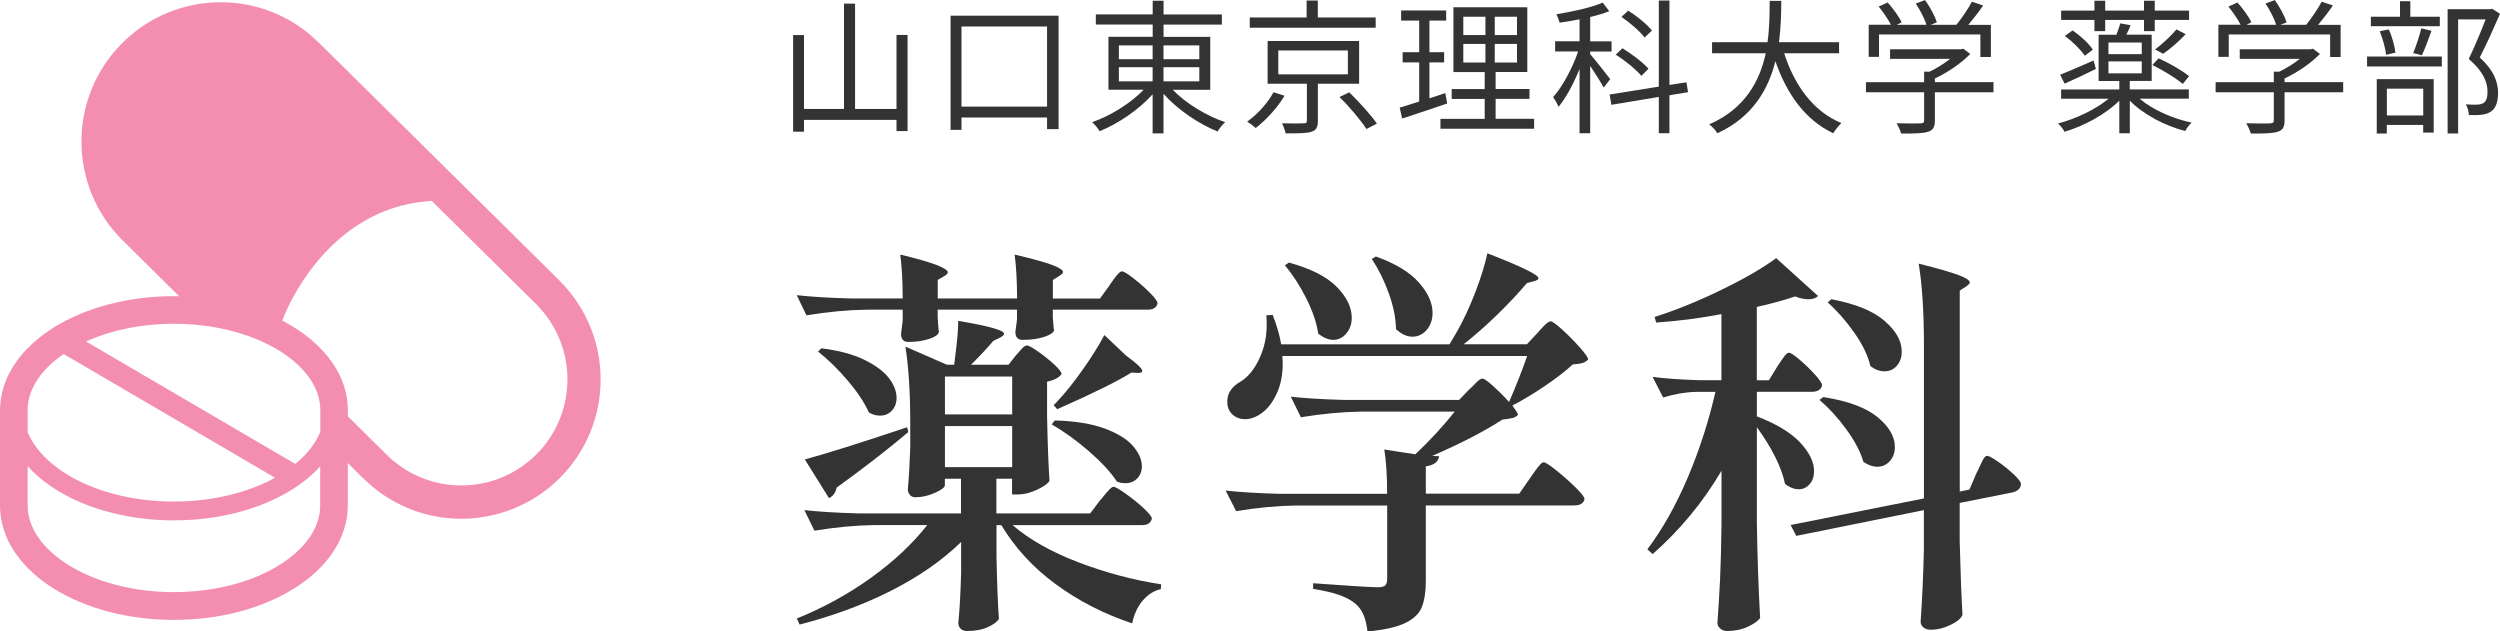 <?xml version="1.0" encoding="UTF-8"?><svg id="_レイヤー_2" xmlns="http://www.w3.org/2000/svg" viewBox="0 0 400 101.02"><defs><style>.cls-1{fill:#f48eb1;}.cls-2{fill:#333;}</style></defs><g id="_メニュー"><g><g><g><path class="cls-2" d="m177.54,45.61c.17-.26.41-.59.71-1,.3-.41.55-.71.74-.9.19-.19.38-.29.55-.29.26,0,.86.37,1.8,1.1.94.73,1.83,1.5,2.64,2.32.82.82,1.22,1.38,1.22,1.68-.13.69-.67,1.03-1.61,1.03h-15.14v1.22c.04.47.08.89.1,1.26.02.37.05.63.1.81-.09.39-.61.74-1.58,1.06s-2.12.48-3.45.48c-.77,0-1.16-.43-1.16-1.29l.26-1.93v-1.61h-12.69v1.29c.04.52.07.98.1,1.39.02.41.05.7.1.87-.09.43-.61.81-1.58,1.13-.97.32-2.07.48-3.32.48-.77,0-1.16-.43-1.16-1.29,0-.09.09-.79.26-2.13v-1.74h-5.73c-3.05.04-6.27.34-9.67.9l-1.55-3.22c2.36.26,5.22.43,8.57.52h8.38c0-2.71-.13-5.05-.39-7.02,2.83.69,4.81,1.26,5.93,1.71,1.12.45,1.68.83,1.68,1.13,0,.17-.17.37-.52.58l-1.09.64v2.96h12.69c0-2.71-.13-5.05-.39-7.02,2.92.69,4.94,1.25,6.06,1.68,1.12.43,1.68.8,1.68,1.1,0,.17-.17.37-.52.58l-1.1.71v2.96h7.54l1.55-2.13Zm-1.48,34.41c.22-.26.45-.55.71-.87.26-.32.52-.61.77-.87s.47-.39.64-.39c.26,0,.9.37,1.93,1.1,1.03.73,1.99,1.5,2.87,2.32.88.82,1.32,1.38,1.32,1.68-.17.69-.71,1.03-1.61,1.03h-20.68c2.71,2.32,6.23,4.31,10.57,5.96,4.34,1.65,8.74,2.83,13.21,3.51l-.06.77c-1.12.26-2.08.87-2.9,1.84-.82.97-1.38,2.18-1.68,3.64-4.51-1.5-8.58-3.59-12.21-6.25-3.63-2.66-6.54-5.82-8.73-9.47h-.77v5.15c.09,4.21.21,7.5.39,9.86-.3.47-.9.91-1.8,1.32-.9.41-2,.61-3.29.61-.47,0-.83-.13-1.06-.39-.24-.26-.35-.56-.35-.9.21-2.02.36-4.75.45-8.18v-4.77c-3.05,2.96-6.79,5.56-11.21,7.8-4.42,2.23-9.3,4.04-14.63,5.41l-.45-.97c4.25-1.72,8.19-3.88,11.82-6.48,3.63-2.6,6.65-5.42,9.05-8.47h-8.38c-3.05.04-6.27.34-9.67.9l-1.61-3.29c2.36.26,5.22.43,8.57.52h16.49v-5.54h-2.58v1.03c0,.34-.53.75-1.58,1.22-1.05.47-2.09.71-3.13.71-.39,0-.69-.13-.9-.39-.22-.26-.32-.56-.32-.9.17-1.76.3-3.97.39-6.64v-3.99c0-4.85-.26-8.91-.77-12.18l6.64,2.9h1.16c.04-.34.16-1.31.35-2.9.19-1.59.29-2.96.29-4.12,4.9.82,7.34,1.5,7.34,2.06,0,.17-.19.37-.58.58l-1.16.58c-.82.99-2,2.26-3.54,3.8h5.99l1.22-1.55c.17-.17.44-.47.8-.9.37-.43.68-.64.93-.64s.85.32,1.77.97c.92.64,1.78,1.33,2.58,2.06.79.73,1.19,1.25,1.19,1.55-.39.56-1.16.97-2.32,1.22v5.41c.09,4.42.21,7.9.39,10.44-.22.43-.87.9-1.96,1.42-1.1.52-2.12.77-3.06.77h-.97v-2.51h-2.51v5.54h15.01l1.61-2.13Zm-47.29-6.51c3.35-.9,8.81-2.62,16.37-5.15l.19.77c-3.14,2.66-6.96,5.63-11.47,8.89-.17.82-.58,1.38-1.22,1.68l-3.87-6.19Zm2.64-17.78c2.79.34,5.09.96,6.89,1.84,1.8.88,3.11,1.86,3.93,2.93.82,1.07,1.22,2.13,1.22,3.16,0,.82-.25,1.49-.74,2.03-.49.54-1.13.81-1.9.81-.64,0-1.25-.17-1.8-.52-.69-1.55-1.8-3.23-3.35-5.06-1.55-1.83-3.14-3.38-4.77-4.67l.52-.52Zm30.54,10.57v-6.06h-10.76v6.06h10.76Zm0,1.87h-10.76v6.57h10.76v-6.57Zm6.83-.9c3.22.09,5.87.52,7.96,1.29,2.08.77,3.6,1.71,4.54,2.8.94,1.1,1.42,2.18,1.42,3.25,0,.77-.25,1.42-.74,1.93-.49.52-1.13.77-1.9.77-.52,0-.97-.09-1.35-.26-1.03-1.55-2.55-3.18-4.54-4.9-2-1.72-3.96-3.14-5.9-4.25l.52-.64Zm11.4-10.37c1.72,1.25,2.58,2.06,2.58,2.45,0,.22-.22.32-.64.32l-1.1-.06c-2.1,1.33-6.06,3.29-11.86,5.86l-.58-.64.39-.39c1.42-1.5,2.85-3.28,4.28-5.32,1.44-2.04,2.59-3.88,3.45-5.51l3.48,3.29Z"/><path class="cls-2" d="m253.19,58.08c-.34.11-.86.18-1.55.23-1.16,1.07-2.66,2.23-4.51,3.48-1.85,1.25-3.57,2.28-5.15,3.09.6.82.9,1.31.9,1.48-.22.26-.51.43-.87.52-.37.09-.91.17-1.64.26-2.84,1.85-6.57,3.78-11.21,5.8l1.1.06c-.13.9-.84,1.44-2.13,1.61v4.38h14.95l1.74-2.51c.17-.26.43-.62.77-1.1.34-.47.62-.83.84-1.06.21-.24.41-.35.58-.35.26,0,.92.43,2,1.29,1.07.86,2.09,1.76,3.06,2.71.97.95,1.45,1.57,1.45,1.87-.13.69-.69,1.03-1.68,1.03h-23.71v12.11c0,1.72-.22,3.1-.64,4.16-.43,1.05-1.32,1.9-2.67,2.55s-3.36,1.1-6.02,1.35c-.13-1.07-.34-1.97-.64-2.67-.3-.71-.73-1.3-1.29-1.77-.6-.52-1.42-.97-2.45-1.35-1.03-.39-2.47-.73-4.32-1.03v-.9c5.88.43,9.34.64,10.37.64.56,0,.94-.1,1.16-.29.21-.19.32-.55.32-1.06v-11.73h-14.5c-3.05.04-6.27.34-9.67.9l-1.68-3.29c2.36.26,5.22.43,8.57.52h17.27c0-2.88-.15-5.24-.45-7.09l4.96.77c2.32-2.19,4.42-4.47,6.31-6.83h-14.95c-3.05.04-6.27.34-9.67.9l-1.61-3.29c2.36.26,5.22.43,8.57.52h18.36l1.61-1.68c.26-.21.61-.56,1.06-1.03.45-.47.81-.71,1.06-.71s.83.4,1.71,1.19c.88.8,1.73,1.64,2.55,2.55,1.07-2.45,2.04-4.9,2.9-7.35h-39.17c.17,2.19-.09,4.09-.77,5.7-.69,1.61-1.57,2.78-2.64,3.51-.86.6-1.72.9-2.58.9-.6,0-1.14-.15-1.61-.45-.47-.3-.82-.71-1.03-1.22-.13-.39-.19-.77-.19-1.16,0-1.33.73-2.41,2.19-3.22,1.16-.73,2.14-1.93,2.93-3.61.79-1.68,1.19-3.48,1.19-5.41,0-.69-.02-1.2-.06-1.55l1.03-.06c.64,1.68,1.1,3.24,1.35,4.7h26.93l1.29-2.19c1.03-1.85,1.99-3.92,2.87-6.22.88-2.3,1.51-4.35,1.9-6.15,5.45,2.11,8.18,3.44,8.18,3.99,0,.17-.22.32-.64.45l-1.22.32c-1.29,1.55-2.85,3.21-4.67,4.99-1.83,1.78-3.64,3.38-5.44,4.8h10.12l1.68-1.8c.21-.26.56-.63,1.03-1.13.47-.49.84-.74,1.09-.74s.88.45,1.87,1.35c.99.9,1.92,1.85,2.8,2.84.88.99,1.32,1.63,1.32,1.93-.26.26-.56.44-.9.55Zm-42.27-4.67c-.26-1.76-.9-3.66-1.93-5.7-1.03-2.04-2.17-3.79-3.41-5.25l.64-.45c3.48.95,6.02,2.23,7.64,3.87,1.61,1.63,2.42,3.29,2.42,4.96,0,.99-.29,1.83-.87,2.51-.58.69-1.28,1.03-2.09,1.03-.73,0-1.53-.32-2.38-.97Zm12.44-.77c-.04-1.8-.43-3.71-1.16-5.73-.73-2.02-1.63-3.84-2.71-5.48l.64-.39c3.14,1.12,5.43,2.5,6.89,4.16,1.46,1.65,2.19,3.28,2.19,4.86,0,1.07-.31,1.98-.93,2.71-.62.73-1.39,1.1-2.29,1.1s-1.78-.41-2.64-1.22Z"/><path class="cls-2" d="m284.37,58.63c.17-.26.4-.59.68-1,.28-.41.5-.71.68-.9.17-.19.34-.29.52-.29.26,0,.83.38,1.71,1.13.88.75,1.7,1.55,2.45,2.38.75.84,1.13,1.41,1.13,1.71-.17.69-.73,1.03-1.68,1.03h-8.76v3.93c3.13,1.2,5.44,2.6,6.93,4.19,1.48,1.59,2.22,3.12,2.22,4.57,0,.86-.24,1.56-.71,2.09-.47.54-1.05.81-1.74.81-.73,0-1.46-.28-2.19-.84-.56-2.66-2.06-5.69-4.51-9.09v15.4c.08,5.33.26,10.37.52,15.14-.34.47-1,.93-1.97,1.39-.97.45-2.07.68-3.32.68-.43,0-.79-.13-1.09-.39-.3-.26-.45-.56-.45-.9.17-2.36.31-4.69.42-6.99.11-2.3.18-5.23.23-8.79v-8.57c-2.96,5.03-6.64,9.47-11.02,13.34l-.84-.77c2.45-3.26,4.61-7.11,6.48-11.53,1.87-4.42,3.34-8.98,4.41-13.66h-3.09c-1.72.04-3.48.34-5.28.9l-1.68-3.29c2.06.26,4.55.43,7.47.52h3.54v-10.57c-3.35.64-6.83,1.1-10.44,1.35l-.26-.9c3.39-1.07,6.95-2.51,10.66-4.32,3.71-1.8,6.65-3.5,8.8-5.09l6.7,6.06c-.34.34-.86.52-1.55.52-.64,0-1.35-.15-2.13-.45-1.76.6-3.8,1.16-6.12,1.68v11.73h1.93l1.35-2.19Zm31.89,17.01c.13-.21.31-.59.55-1.13.24-.54.44-.93.61-1.19.17-.26.34-.39.52-.39.26,0,.84.31,1.74.93.9.62,1.74,1.3,2.51,2.03.77.73,1.16,1.25,1.16,1.55,0,.34-.13.63-.39.87-.26.24-.58.4-.97.48l-8.44,1.68v6.12c.13,5.11.28,9.04.45,11.79-.22.56-.86,1.1-1.93,1.61-1.07.52-2.1.77-3.09.77-.56,0-.98-.13-1.26-.39-.28-.26-.42-.56-.42-.9.26-3.78.43-7.6.52-11.47v-6.38l-20.42,4.12-.9-1.74,21.33-4.25v-24.36c0-5.41-.28-9.81-.84-13.21,3.09.77,5.23,1.39,6.41,1.84,1.18.45,1.77.85,1.77,1.19,0,.13-.17.32-.52.58l-1.09.71v32.15l1.55-.32,1.16-2.71Zm-24.55-12.11c3.91.6,6.8,1.67,8.67,3.19,1.87,1.53,2.8,3.13,2.8,4.8,0,.9-.27,1.65-.81,2.26-.54.6-1.21.9-2.03.9-.69,0-1.42-.26-2.19-.77-.47-1.63-1.39-3.37-2.74-5.22-1.35-1.85-2.78-3.41-4.29-4.7l.58-.45Zm1.29-15.66c3.87.73,6.71,1.89,8.54,3.48,1.83,1.59,2.74,3.22,2.74,4.9,0,.9-.26,1.65-.77,2.26-.52.6-1.18.9-2,.9-.77,0-1.53-.28-2.25-.84-.39-1.68-1.25-3.46-2.58-5.35-1.33-1.89-2.75-3.5-4.25-4.83l.58-.52Z"/></g><g><path class="cls-2" d="m145.21,5.59v15.38h-1.77v-1.79h-14.8v1.89h-1.74V5.61h1.74v11.82h6.4V.58h1.77v16.85h6.63V5.59h1.77Z"/><path class="cls-2" d="m169.37,2.51v18.15h-1.84v-1.86h-13.69v1.98h-1.75V2.51h17.27Zm-1.84,14.55V4.24h-13.69v12.82h13.69Z"/><path class="cls-2" d="m187.63,14.36c2.12,2.19,5.42,4.19,8.4,5.19-.42.35-.95,1-1.21,1.49-3.03-1.21-6.42-3.51-8.66-6.03v6.33h-1.74v-6.26c-2.21,2.49-5.52,4.7-8.47,5.91-.28-.44-.79-1.09-1.21-1.44,2.93-1.02,6.17-3.03,8.24-5.19h-5.63V5.89h7.08v-1.96h-9.1v-1.63h9.1V.12h1.74v2.19h9.33v1.63h-9.33v1.96h7.47v8.47h-6Zm-8.61-4.89h5.4v-2.21h-5.4v2.21Zm0,3.54h5.4v-2.26h-5.4v2.26Zm7.14-5.75v2.21h5.73v-2.21h-5.73Zm5.73,3.49h-5.73v2.26h5.73v-2.26Z"/><path class="cls-2" d="m205.53,15.31c-1.09,1.84-2.91,3.86-4.61,5.17-.37-.33-.98-.77-1.37-1.02,1.68-1.19,3.37-3.1,4.21-4.7l1.77.56Zm14.59-10.87h-20.16v-1.65h9.1V.09h1.79v2.7h9.26v1.65Zm-9.26,8.96v5.93c0,1-.23,1.49-1.02,1.75-.77.26-2.09.26-4.14.26-.09-.47-.35-1.16-.58-1.61,1.61.05,3.05.02,3.44,0,.44,0,.54-.09.54-.42v-5.91h-6.28v-6.84h14.64v6.84h-6.59Zm-6.33-1.51h11.13v-3.82h-11.13v3.82Zm11.36,2.89c1.54,1.51,3.49,3.63,4.42,5l-1.68.86c-.86-1.35-2.72-3.56-4.31-5.12l1.56-.74Z"/><path class="cls-2" d="m231.57,16.55c-2.49.84-5.14,1.75-7.22,2.42l-.4-1.75c.86-.26,1.93-.58,3.12-.98v-6.26h-2.65v-1.63h2.65V3.3h-2.89v-1.63h7.21v1.63h-2.68v5.05h2.35v1.63h-2.35v5.75l2.54-.84.3,1.65Zm13.89,2.47v1.58h-14.99v-1.58h7.08v-3.19h-5.28v-1.58h5.28v-2.72h-5V1.16h11.82v10.36h-5.07v2.72h5.42v1.58h-5.42v3.19h6.17Zm-11.33-13.41h3.54v-2.93h-3.54v2.93Zm0,4.4h3.54v-2.98h-3.54v2.98Zm8.59-7.33h-3.56v2.93h3.56v-2.93Zm0,4.35h-3.56v2.98h3.56v-2.98Z"/><path class="cls-2" d="m256.59,14.01c-.4-.77-1.37-2.28-2.16-3.47v10.78h-1.7v-10.29c-.95,2.33-2.16,4.63-3.37,6.07-.16-.47-.58-1.16-.86-1.56,1.47-1.65,3.1-4.63,4-7.31h-3.68v-1.63h3.91v-3.51c-1.07.21-2.16.4-3.19.54-.09-.37-.33-.98-.51-1.35,2.61-.42,5.66-1.09,7.4-1.86l1.05,1.37c-.86.35-1.93.67-3.05.93v3.89h3.42v1.63h-3.42v.42c.72.81,2.72,3.37,3.21,4l-1.05,1.35Zm10.52,1.23v6.07h-1.7v-5.8l-7.59,1.26-.28-1.65,7.87-1.26V.09h1.7v13.5l2.72-.42.26,1.58-2.98.49Zm-4.49-3.1c-.84-1.02-2.63-2.47-4.1-3.4l1.07-1.02c1.49.91,3.31,2.28,4.17,3.28l-1.14,1.14Zm.51-6.14c-.72-.98-2.33-2.35-3.7-3.3l1.09-1c1.4.88,3.03,2.21,3.79,3.19l-1.19,1.12Z"/><path class="cls-2" d="m285.47,8.52c1.63,5.12,4.66,9.33,9.15,11.17-.42.4-1,1.12-1.3,1.63-4.47-2.12-7.42-6.24-9.26-11.52-1.12,4.47-3.63,8.94-9.29,11.52-.26-.47-.81-1.07-1.3-1.42,5.77-2.51,8.1-6.98,9.05-11.38h-8.59v-1.77h8.87c.35-2.44.33-4.77.35-6.61h1.86c-.02,1.86-.05,4.17-.37,6.61h9.61v1.77h-8.77Z"/><path class="cls-2" d="m318.96,14.76h-9.38v4.54c0,1.02-.28,1.54-1.12,1.79-.84.26-2.16.28-4.28.28-.12-.49-.47-1.21-.72-1.65,1.77.05,3.35.05,3.79.02.49-.02.61-.14.61-.49v-4.49h-9.31v-1.61h9.31v-1.68h.88c1.14-.56,2.33-1.3,3.28-2.05h-9.61v-1.54h11.36l.35-.09,1.12.84c-1.44,1.49-3.61,2.96-5.66,3.93v.58h9.38v1.61Zm-18.32-5.66h-1.65V3.96h3.56c-.44-.86-1.26-2.05-1.96-2.91l1.44-.65c.86.95,1.82,2.28,2.23,3.17l-.79.4h4.75c-.28-.98-1-2.37-1.7-3.4l1.49-.56c.79,1.09,1.58,2.58,1.89,3.56l-1,.4h4.12c.88-1.07,1.91-2.61,2.49-3.7l1.79.61c-.72,1.05-1.58,2.16-2.37,3.1h3.61v5.14h-1.68v-3.61h-16.22v3.61Z"/><path class="cls-2" d="m342.35,15.8c2.05,1.75,5.26,3.17,8.31,3.82-.37.33-.84.93-1.02,1.35-3.28-.86-6.7-2.65-8.87-4.86v5.21h-1.68v-5.21c-2.21,2.19-5.66,4.05-8.77,4.98-.19-.42-.68-1.02-1.05-1.33,2.84-.74,6-2.23,8.1-3.96h-7.59v-1.49h9.31v-1.35h-3.31v-7.4h2.84c.23-.61.49-1.3.63-1.82l1.65.3c-.23.54-.44,1.05-.68,1.51h4.05v7.4h-3.51v1.35h9.45v1.49h-7.87Zm-7.01-4.77c-1.7.84-3.51,1.7-5,2.35l-.72-1.42c1.37-.54,3.38-1.42,5.35-2.28l.37,1.35Zm-.23-7.84h-5.33v-1.49h5.33V.12h1.72v1.58h6.21V.12h1.72v1.58h5.49v1.49h-5.49v1.79h-1.72v-1.79h-6.21v1.79h-1.72v-1.79Zm-3.49,1.68c1.23.84,2.63,2.12,3.23,3.07l-1.28.98c-.61-.93-1.98-2.28-3.19-3.17l1.23-.88Zm5.73,3.79h5.33v-1.86h-5.33v1.86Zm0,3.07h5.33v-1.91h-5.33v1.91Zm11.89,1.7c-1.05-.91-3.16-2.19-4.86-3.03l.98-1.07c1.68.74,3.82,1.98,4.89,2.86l-1,1.23Zm.47-7.96c-1.07,1.14-2.49,2.37-3.61,3.14l-1.28-.7c1.09-.81,2.58-2.21,3.42-3.21l1.47.77Z"/><path class="cls-2" d="m374.91,14.76h-9.38v4.54c0,1.02-.28,1.54-1.12,1.79-.84.26-2.16.28-4.28.28-.12-.49-.47-1.21-.72-1.65,1.77.05,3.35.05,3.79.02.49-.02.61-.14.61-.49v-4.49h-9.31v-1.61h9.31v-1.68h.88c1.14-.56,2.33-1.3,3.28-2.05h-9.61v-1.54h11.36l.35-.09,1.12.84c-1.44,1.49-3.61,2.96-5.66,3.93v.58h9.38v1.61Zm-18.32-5.66h-1.65V3.96h3.56c-.44-.86-1.26-2.05-1.95-2.91l1.44-.65c.86.95,1.82,2.28,2.23,3.17l-.79.4h4.75c-.28-.98-1-2.37-1.7-3.4l1.49-.56c.79,1.09,1.58,2.58,1.89,3.56l-1,.4h4.12c.88-1.07,1.91-2.61,2.49-3.7l1.79.61c-.72,1.05-1.58,2.16-2.37,3.1h3.61v5.14h-1.68v-3.61h-16.22v3.61Z"/><path class="cls-2" d="m378.73,9.05h11.96v1.58h-11.96v-1.58Zm11.64-4.86h-11.03v-1.51h4.66V.19h1.65v2.49h4.72v1.51Zm-10.08,8.47h9.1v8.56h-1.68v-1.23h-5.82v1.37h-1.61v-8.7Zm1.49-3.89c-.12-1.02-.53-2.58-1.02-3.77l1.44-.3c.54,1.14.95,2.72,1.07,3.72l-1.49.35Zm.12,5.42v4.28h5.82v-4.28h-5.82Zm4.21-5.7c.44-1.07,1.02-2.79,1.3-3.96l1.63.4c-.49,1.35-1.05,2.89-1.54,3.91l-1.4-.35Zm13.89-6.28c-.95,2.19-2.14,4.86-3.24,6.98,2.33,2.14,2.91,3.98,2.93,5.63,0,1.42-.33,2.49-1.14,3.03-.42.28-.91.44-1.51.51-.58.07-1.35.07-2.02.05-.02-.49-.19-1.23-.49-1.72.72.07,1.35.07,1.84.05.35-.02.72-.09,1-.26.49-.3.63-1,.63-1.84,0-1.47-.65-3.19-3-5.21.95-1.96,1.98-4.47,2.7-6.33h-4.4v18.25h-1.68V1.47h6.84l.28-.07,1.26.81Z"/></g></g><path class="cls-1" d="m89.58,44.95L51.06,6.87v.02C46.73,2.54,41.01.35,35.31.36c-5.69,0-11.41,2.17-15.75,6.53-4.35,4.34-6.53,10.05-6.53,15.75,0,5.69,2.17,11.42,6.53,15.76l9.09,8.99c-.27,0-.55,0-.82,0-7.45,0-14.23,1.87-19.29,5.05-2.53,1.59-4.64,3.51-6.15,5.75-1.51,2.23-2.39,4.79-2.39,7.5v15.19c0,2.71.88,5.27,2.39,7.5,2.26,3.35,5.86,6.01,10.25,7.88,4.39,1.86,9.6,2.92,15.19,2.92,7.44,0,14.22-1.88,19.28-5.06,2.54-1.58,4.64-3.51,6.15-5.75,1.5-2.23,2.39-4.79,2.39-7.5v-6.78l2.42,2.4v-.02c4.33,4.35,10.05,6.54,15.75,6.53,5.69,0,11.41-2.18,15.75-6.52,4.35-4.35,6.53-10.06,6.53-15.76s-2.17-11.41-6.53-15.76ZM4.42,65.67c0-1.74.55-3.4,1.64-5.03.95-1.42,2.36-2.78,4.12-4l33.83,19.8c-.77.43-1.58.82-2.44,1.18-3.88,1.65-8.62,2.63-13.73,2.63-6.83,0-12.98-1.74-17.32-4.47-2.17-1.37-3.89-2.97-5.04-4.68-.42-.64-.78-1.28-1.05-1.95v-3.48h0Zm46.81,15.19c0,1.74-.55,3.4-1.63,5.03-1.63,2.42-4.52,4.67-8.31,6.28-3.78,1.61-8.44,2.57-13.46,2.57-6.7,0-12.74-1.73-16.94-4.38-2.1-1.32-3.75-2.86-4.83-4.47-1.09-1.63-1.63-3.29-1.64-5.03v-6.27c2.14,2.37,5.06,4.34,8.49,5.8,4.3,1.82,9.42,2.87,14.92,2.87,7.33,0,13.98-1.85,18.91-4.94,1.73-1.08,3.24-2.32,4.49-3.71v6.26Zm0-11.72c-.05.13-.1.26-.18.39-.24.53-.53,1.04-.88,1.56-.74,1.11-1.74,2.17-2.92,3.14L13.77,54.64c.2-.09.4-.2.6-.27,3.79-1.61,8.44-2.57,13.47-2.57,1.98,0,3.9.15,5.73.43,4.37.67,8.24,2.08,11.2,3.93.36.22.71.46,1.04.7,1.6,1.14,2.87,2.41,3.76,3.72.02.02.04.03.05.05,1.08,1.63,1.63,3.29,1.63,5.03v3.48h0Zm34.59,3.56c-3.33,3.32-7.65,4.97-12,4.97s-8.68-1.65-12.01-4.97h0s-6.15-6.09-6.15-6.09v-.95c0-2.71-.88-5.27-2.39-7.5-1.89-2.78-4.69-5.1-8.11-6.86.42-1.11.96-2.31,1.63-3.54,1.87-3.52,4.68-7.34,8.41-10.28,3.7-2.93,8.26-5.01,13.89-5.33l16.73,16.55h0c3.31,3.32,4.97,7.65,4.97,12s-1.65,8.68-4.97,12Z"/></g></g></svg>